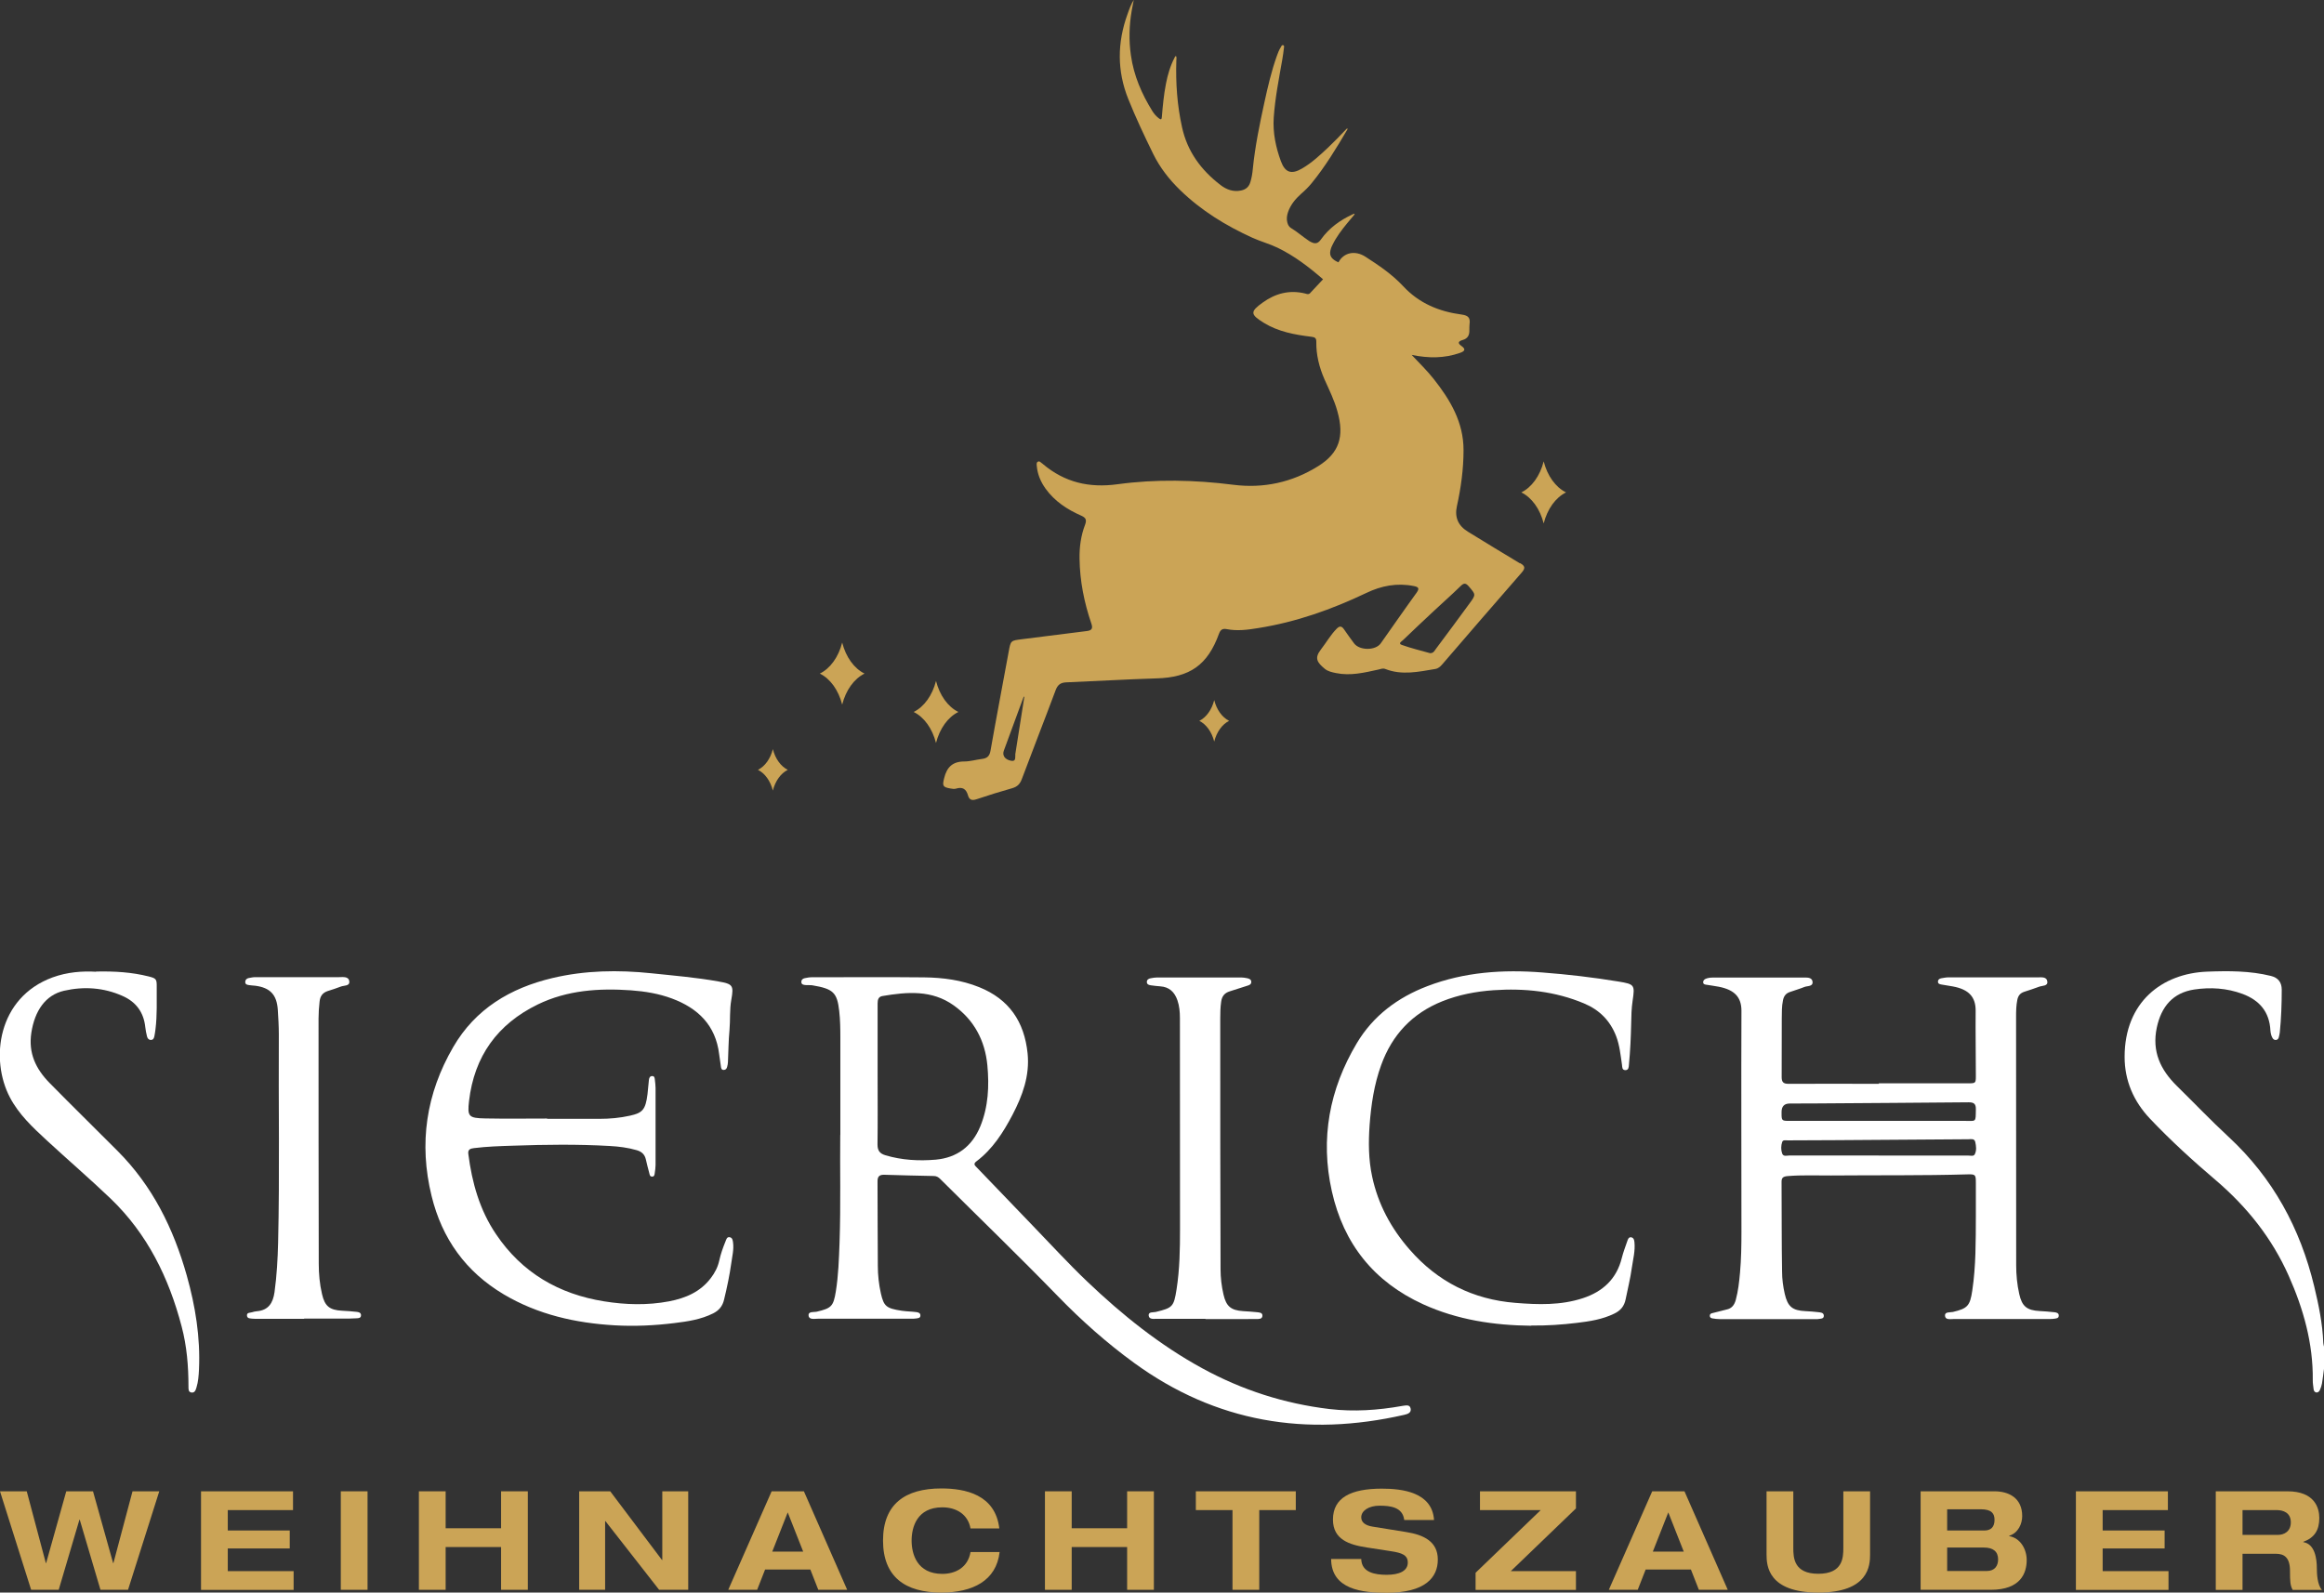 <?xml version="1.0" encoding="UTF-8"?><svg id="Ebene_2" xmlns="http://www.w3.org/2000/svg" viewBox="0 0 227.63 156.02"><rect x="0" y="0" width="227.63" height="156.02" fill="#333333" stroke="none"/><defs><style>.cls-1{fill:#fff;}.cls-1,.cls-2{stroke-width:0px;}.cls-2{fill:#cba456;}</style></defs><g id="Ebene_1-2"><path class="cls-1" d="m227.63,134.1c-.06.48-.12.97-.2,1.45-.04.21-.11.42-.2.62-.07.15-.19.28-.38.24-.17-.04-.22-.18-.24-.33-.03-.29-.09-.58-.08-.87.04-3.6-.91-6.97-2.36-10.23-1.64-3.68-4.07-6.73-7.12-9.34-2.25-1.91-4.43-3.9-6.46-6.04-1.61-1.7-2.49-3.73-2.49-6.06,0-5.38,3.68-8.18,8.08-8.35,2.09-.08,4.19-.09,6.25.42q1.06.26,1.06,1.35c0,1.4-.05,2.8-.19,4.19-.02.16-.06.32-.1.48-.04.13-.11.23-.26.25-.17.02-.28-.06-.36-.2-.13-.23-.18-.48-.2-.73-.09-1.82-1.07-2.96-2.73-3.58-1.54-.57-3.14-.67-4.74-.43-2.07.32-3.22,1.66-3.66,3.74-.49,2.33.36,4.12,1.96,5.7,1.7,1.67,3.35,3.4,5.1,5.02,4.32,4.01,6.99,8.93,8.36,14.62.44,1.83.82,3.65.89,5.54,0,.12.05.25.07.37v2.18Z"/><path class="cls-1" d="m184.02,106.13c2.93,0,5.87,0,8.8,0,.68,0,.71-.03.71-.71,0-2.13-.04-4.26-.02-6.39.01-1.34-.65-2.1-2.23-2.39-.38-.07-.75-.12-1.13-.19-.16-.03-.34-.07-.33-.29,0-.19.15-.29.32-.32.23-.04.47-.09.7-.09,2.92,0,5.83,0,8.75,0,.36,0,.89-.08.94.41.06.46-.49.39-.78.5-.49.19-1,.34-1.5.51-.38.13-.58.38-.66.79-.11.54-.12,1.09-.12,1.63,0,8.12,0,16.24.01,24.36,0,.95.09,1.89.3,2.82.27,1.22.75,1.6,2,1.67.49.02.98.07,1.47.12.19.02.43.09.4.36-.02.24-.25.24-.42.27-.16.03-.33.03-.49.03-3.12,0-6.23,0-9.35,0-.32,0-.84.12-.88-.3-.05-.43.48-.33.77-.39,1.44-.34,1.68-.6,1.9-2.1.36-2.4.34-4.82.35-7.24,0-1.11,0-2.22,0-3.33,0-.77-.04-.83-.8-.81-4.46.13-8.92.07-13.39.11-1.42.01-2.84-.06-4.26.06-.41.04-.59.15-.58.58.02,2.93,0,5.86.05,8.79,0,.72.1,1.45.26,2.16.29,1.26.75,1.64,2.03,1.7.42.02.84.05,1.25.1.23.03.53.03.55.34.01.33-.31.29-.53.33-.14.03-.29.01-.44.01-3.08,0-6.16,0-9.24,0-.23,0-.47-.03-.7-.07-.13-.02-.25-.08-.26-.24-.01-.18.11-.25.27-.28.46-.11.91-.24,1.38-.35.51-.11.75-.44.89-.92.24-.88.34-1.79.42-2.69.12-1.32.14-2.65.14-3.98,0-7.23-.03-14.46,0-21.68,0-1.34-.69-2.05-2.21-2.35-.41-.08-.83-.13-1.24-.2-.14-.02-.3-.05-.3-.25,0-.16.11-.27.25-.33.22-.09.45-.12.69-.12,2.95,0,5.9,0,8.85,0,.35,0,.85-.05.92.38.08.52-.49.42-.79.54-.47.19-.96.33-1.44.5-.38.13-.58.4-.66.8-.13.6-.11,1.2-.12,1.79-.01,1.91,0,3.82-.01,5.74,0,.51.18.66.67.66,2.95-.02,5.9,0,8.85,0Zm.05,3.68c2.79,0,5.57,0,8.36,0,1.15,0,1.08.18,1.1-1.13.01-.53-.18-.69-.7-.69-4.93.05-9.87.07-14.8.11-.91,0-1.82,0-2.73.01q-.8,0-.8.83c0,.05,0,.11,0,.16,0,.67.04.71.71.71,2.95,0,5.9,0,8.85,0Zm-.05,3.4c2.93,0,5.86,0,8.79,0,.21,0,.5.09.61-.12.2-.38.14-.82.05-1.22-.08-.36-.44-.26-.69-.26-4.37.03-8.73.06-13.1.09-1.53.01-3.06.01-4.59.02-.19,0-.45-.07-.53.16-.12.36-.13.77,0,1.13.12.33.47.19.73.19,2.91,0,5.82,0,8.73,0Z"/><path class="cls-1" d="m82.31,111.19c0-3.62,0-6.57,0-9.52,0-.87-.01-1.75-.11-2.62-.2-1.83-.61-2.18-2.62-2.52-.23-.04-.47,0-.71-.03-.18-.02-.38-.05-.38-.3,0-.22.14-.33.33-.37.21-.04.43-.09.65-.09,3.68,0,7.36-.03,11.04.01,1.84.02,3.67.26,5.4.96,2.93,1.18,4.42,3.38,4.74,6.49.22,2.2-.5,4.13-1.47,6-.91,1.73-1.95,3.38-3.55,4.58-.34.26-.13.41.05.6,1.81,1.88,3.61,3.75,5.41,5.63,1.8,1.86,3.54,3.77,5.41,5.55,3.42,3.26,7.09,6.21,11.26,8.49,3.9,2.13,8.03,3.46,12.45,3.99,2.4.28,4.75.12,7.11-.3.02,0,.04-.01.05-.01.3-.03.69-.16.79.23.11.44-.27.57-.63.65-9.57,2.18-18.43.75-26.46-5.1-2.69-1.96-5.15-4.15-7.46-6.53-3.78-3.89-7.68-7.66-11.53-11.49-.18-.18-.37-.28-.62-.28-1.6-.03-3.2-.07-4.8-.12-.5-.02-.72.13-.71.67.02,2.75,0,5.5.03,8.25,0,.91.1,1.82.3,2.71.29,1.25.52,1.46,2.04,1.69.47.07.94.07,1.41.13.19.02.43.08.42.34,0,.27-.27.26-.45.29-.16.03-.33.02-.49.02-3.02,0-6.05,0-9.07,0-.34,0-.89.13-.94-.29-.06-.46.51-.33.81-.4,1.44-.34,1.62-.53,1.86-2,.25-1.57.3-3.15.36-4.73.13-3.75.03-7.5.07-10.58Zm3.65-5.94c0,2.29.02,4.59-.01,6.88,0,.61.24.89.78,1.05,1.61.48,3.27.57,4.92.43,2.08-.19,3.55-1.29,4.36-3.24.8-1.94.89-3.98.7-6.01-.23-2.41-1.29-4.43-3.29-5.86-2.15-1.54-4.57-1.33-6.99-.92-.4.07-.47.37-.47.74,0,2.31,0,4.62,0,6.93Z"/><path class="cls-1" d="m53.59,109.61c1.71,0,3.42,0,5.14,0,1,0,2-.09,2.98-.31,1.22-.27,1.52-.58,1.71-2.1.06-.47.08-.94.14-1.41.02-.18.09-.37.32-.37.23,0,.24.19.26.35.03.27.07.54.07.81,0,2.51,0,5.02,0,7.54,0,.27-.04.54-.08.81-.02.16-.04.35-.27.34-.21,0-.23-.2-.27-.36-.11-.44-.24-.88-.33-1.32-.11-.5-.42-.77-.9-.91-.86-.25-1.75-.36-2.64-.41-3.15-.18-6.3-.14-9.44-.03-1.29.04-2.58.08-3.87.24-.35.04-.6.14-.54.57.36,2.81,1.11,5.5,2.72,7.87,2.54,3.77,6.14,5.86,10.58,6.57,2.11.34,4.24.4,6.36,0,1.61-.31,3.07-.92,4.1-2.29.39-.51.68-1.07.82-1.71.14-.64.36-1.26.61-1.87.08-.19.13-.47.42-.41.26.05.29.3.32.52.09.68-.08,1.34-.17,2-.17,1.21-.42,2.4-.71,3.59-.15.65-.5,1.06-1.07,1.35-1.2.6-2.49.79-3.8.95-1.94.24-3.89.33-5.83.22-3.84-.22-7.54-1.05-10.89-3.04-3.71-2.21-6.04-5.45-7.06-9.64-1.26-5.15-.53-10.02,2.12-14.58,2.17-3.74,5.59-5.78,9.71-6.76,3.21-.76,6.45-.81,9.71-.47,2.19.23,4.38.41,6.55.8,1.42.25,1.52.38,1.27,1.79-.18.99-.09,2-.18,2.99-.1,1.03-.1,2.07-.15,3.11,0,.16-.04.33-.08.48-.04.17-.14.3-.34.3-.22,0-.25-.18-.27-.34-.06-.4-.12-.79-.17-1.19-.34-2.84-2.07-4.52-4.63-5.47-1.29-.48-2.64-.7-4-.8-3.14-.22-6.24-.02-9.13,1.38-3.96,1.93-6.23,5.08-6.74,9.47-.17,1.5-.06,1.67,1.58,1.7,2.02.04,4.04.01,6.07.01,0,0,0,0,0,.01Z"/><path class="cls-1" d="m149.98,129.88c-3.65-.04-7.22-.57-10.58-2.1-4.82-2.2-7.8-5.92-8.95-11.08-1.15-5.15-.24-9.99,2.44-14.49,1.6-2.69,4.01-4.49,6.92-5.6,3.63-1.39,7.41-1.64,11.24-1.34,2.5.19,5,.48,7.48.89,1.58.26,1.61.33,1.38,1.89-.11.73-.13,1.49-.14,2.23-.03,1.35-.09,2.69-.22,4.03-.02.23-.02.52-.34.53-.35,0-.31-.32-.34-.53-.14-.95-.23-1.91-.58-2.82-.59-1.51-1.63-2.55-3.12-3.18-2.85-1.2-5.84-1.51-8.89-1.3-1.71.12-3.39.44-5,1.08-2.95,1.18-4.93,3.29-6,6.26-.69,1.9-.98,3.87-1.13,5.87-.12,1.7-.11,3.38.25,5.05.58,2.72,1.86,5.08,3.68,7.16,2.74,3.14,6.19,4.88,10.36,5.21,2.22.18,4.44.25,6.6-.46,1.95-.64,3.3-1.88,3.81-3.93.14-.56.35-1.11.54-1.66.06-.18.13-.42.4-.37.23.05.28.27.3.47.09.86-.14,1.7-.26,2.54-.14,1.03-.4,2.03-.6,3.05-.14.71-.52,1.13-1.13,1.42-1.15.56-2.39.75-3.64.9-1.48.18-2.97.28-4.47.26Z"/><path class="cls-1" d="m9.42,95.18c1.84-.04,3.49.07,5.1.47.8.2.84.26.83,1.08-.01,1.36.05,2.73-.12,4.09-.03.23-.06.47-.11.7-.04.19-.11.36-.34.36-.22,0-.33-.15-.38-.34-.07-.3-.14-.6-.17-.91-.15-1.46-.91-2.48-2.23-3.06-1.84-.82-3.78-.95-5.72-.51-1.84.42-2.88,1.98-3.21,4.11-.31,2.02.45,3.56,1.78,4.92,2.21,2.25,4.46,4.45,6.68,6.68,3.41,3.42,5.46,7.58,6.76,12.18.85,3.02,1.34,6.07,1.2,9.21-.03.6-.07,1.2-.25,1.78-.07.24-.17.54-.5.48-.3-.05-.28-.35-.28-.58,0-1.99-.16-3.97-.67-5.89-1.25-4.77-3.36-9.08-6.96-12.53-2.04-1.95-4.18-3.79-6.25-5.7-1.36-1.26-2.73-2.53-3.61-4.21-1.96-3.73-1.22-9.78,4.19-11.76,1.43-.52,2.91-.63,4.24-.55Z"/><path class="cls-1" d="m118.07,129.2c-1.58,0-3.17,0-4.75,0-.31,0-.77.09-.81-.32-.04-.39.44-.29.69-.35,1.66-.4,1.77-.51,2.04-2.21.31-1.97.34-3.95.34-5.93,0-6.88,0-13.76-.01-20.64,0-.61-.05-1.2-.25-1.77-.28-.79-.79-1.29-1.67-1.35-.31-.02-.62-.06-.92-.1-.18-.03-.38-.07-.4-.3-.01-.24.16-.36.37-.39.21-.04.43-.08.65-.08,2.73,0,5.46,0,8.2,0,.2,0,.4.03.59.07.2.04.41.11.42.36,0,.25-.19.32-.39.38-.57.18-1.14.37-1.72.55-.51.16-.77.48-.84,1.02-.08.54-.09,1.09-.09,1.63,0,8.19,0,16.38.03,24.57,0,.83.1,1.67.29,2.49.27,1.16.73,1.54,1.93,1.62.44.03.87.05,1.31.1.24.03.59.02.57.36-.02.34-.37.31-.6.31-1.06.02-2.11,0-3.17.01-.6,0-1.2,0-1.8,0Z"/><path class="cls-1" d="m29.78,129.2c-1.51,0-3.02,0-4.54,0-.16,0-.33.01-.49-.01-.22-.03-.54.01-.56-.31-.02-.31.3-.26.49-.32.16-.05.32-.09.48-.1,1.15-.1,1.58-.82,1.73-1.88.22-1.61.31-3.22.35-4.84.16-6.81.03-13.61.07-20.42,0-.8-.05-1.6-.1-2.4-.1-1.47-.75-2.16-2.21-2.35-.2-.03-.4-.02-.6-.06-.18-.03-.38-.05-.38-.31,0-.21.14-.34.33-.38.21-.04.43-.09.65-.09,2.73,0,5.46,0,8.2,0,.38,0,.94-.1,1.01.4.07.49-.51.4-.82.52-.42.17-.86.3-1.29.44-.51.17-.75.51-.8,1.05-.06.54-.1,1.09-.1,1.63,0,8.01,0,16.02.02,24.03,0,1,.09,2,.32,2.98.27,1.19.75,1.57,1.98,1.63.47.02.94.06,1.41.11.19.02.43.07.43.33,0,.29-.25.29-.43.3-.44.03-.87.03-1.31.03-1.27,0-2.55,0-3.82,0Z"/><path class="cls-2" d="m0,146.1h2.62l1.87,7.03h.03l1.97-7.03h2.62l1.97,7.03h.03l1.87-7.03h2.62l-3.06,9.65h-2.7l-2.03-6.87h-.03l-2.03,6.87h-2.7L0,146.1Z"/><path class="cls-2" d="m19.68,146.1h9.02v1.84h-6.39v2h6.07v1.76h-6.07v2.22h6.45v1.84h-9.07v-9.65Z"/><path class="cls-2" d="m33.38,146.1h2.62v9.65h-2.62v-9.65Z"/><path class="cls-2" d="m41.03,146.1h2.62v3.62h5.43v-3.62h2.62v9.65h-2.62v-4.19h-5.43v4.19h-2.62v-9.65Z"/><path class="cls-2" d="m64.87,146.1h2.54v9.65h-2.85l-5.26-6.73h-.03v6.73h-2.54v-9.65h3.04l5.07,6.73h.03v-6.73Z"/><path class="cls-2" d="m79.37,153.76h-4.43l-.78,1.99h-2.83l4.25-9.65h3.16l4.24,9.65h-2.83l-.78-1.99Zm-2.22-5.58l-1.51,3.83h3.03l-1.51-3.83Z"/><path class="cls-2" d="m95.06,149.75c-.24-1.39-1.39-2.08-2.76-2.08-2.49,0-3.01,1.95-3.01,3.26s.53,3.26,3.01,3.26c1.27,0,2.5-.61,2.76-2.14h2.85c-.32,2.81-2.64,3.97-5.71,3.97-3.51,0-5.71-1.51-5.71-5.1s2.19-5.1,5.71-5.1c2.33,0,5.29.59,5.68,3.92h-2.83Z"/><path class="cls-2" d="m102.35,146.1h2.62v3.62h5.43v-3.62h2.62v9.65h-2.62v-4.19h-5.43v4.19h-2.62v-9.65Z"/><path class="cls-2" d="m120.71,147.94h-3.58v-1.84h9.79v1.84h-3.58v7.81h-2.62v-7.81Z"/><path class="cls-2" d="m137.54,148.9c-.16-1.26-1.37-1.39-2.42-1.39s-1.79.49-1.79,1.14c0,.51.43.8,1.11.91l3.29.53c1.76.28,3.1.95,3.1,2.7s-1.22,3.25-5.02,3.25c-2.35,0-5.41-.3-5.43-3.31h2.95c.03,1.33,1.35,1.55,2.49,1.55,1.23,0,2.07-.37,2.07-1.2,0-.74-.59-.95-1.64-1.11l-2.39-.37c-1.68-.26-3.3-.76-3.3-2.73,0-2.15,1.76-3.03,4.79-3.03,1.99,0,4.93.34,5.11,3.07h-2.91Z"/><path class="cls-2" d="m144.53,154.08l6.38-6.14h-5.95v-1.84h9.4v1.68l-6.38,6.14h6.38v1.84h-9.83v-1.68Z"/><path class="cls-2" d="m165.62,153.76h-4.43l-.78,1.99h-2.83l4.25-9.65h3.16l4.24,9.65h-2.83l-.78-1.99Zm-2.22-5.58l-1.51,3.83h3.03l-1.51-3.83Z"/><path class="cls-2" d="m173.03,146.1h2.62v5.54c0,.95.04,2.54,2.45,2.54s2.45-1.59,2.45-2.54v-5.54h2.62v6.19c0,1.08-.13,3.73-5.07,3.73s-5.07-2.65-5.07-3.73v-6.19Z"/><path class="cls-2" d="m188.1,146.1h7.25c1.41,0,2.72.65,2.72,2.43,0,.74-.38,1.65-1.28,1.93v.03c1.12.19,1.72,1.3,1.72,2.34,0,1.28-.59,2.92-3.51,2.92h-6.88v-9.65Zm2.62,3.84h3.65c.61,0,.99-.32.99-1.04,0-.61-.27-1.04-1.35-1.04h-3.29v2.08Zm0,3.97h3.87c.81,0,1.12-.53,1.12-1.14,0-.76-.47-1.16-1.39-1.16h-3.6v2.3Z"/><path class="cls-2" d="m203.32,146.1h9.02v1.84h-6.39v2h6.07v1.76h-6.07v2.22h6.45v1.84h-9.07v-9.65Z"/><path class="cls-2" d="m217.03,146.1h7.02c2.68,0,3.12,1.64,3.12,2.62,0,1.18-.47,1.93-1.57,2.33v.03c1.15.18,1.33,1.64,1.33,2.58,0,.47.04,1.61.5,2.1h-2.87c-.24-.45-.26-.84-.26-1.85,0-1.35-.58-1.69-1.39-1.69h-3.26v3.54h-2.62v-9.65Zm2.62,4.27h3.47c.58,0,1.26-.32,1.26-1.23,0-.96-.76-1.2-1.39-1.2h-3.34v2.43Z"/><path class="cls-2" d="m148.86,55.18c-1.7-1.01-3.39-2.06-5.08-3.09q-1.44-.88-1.08-2.5c.4-1.81.65-3.64.65-5.5,0-2.73-1.3-4.91-2.92-6.96-.64-.81-1.39-1.54-2.16-2.36,1.67.34,3.21.34,4.74-.2.45-.16.6-.35.13-.68-.43-.3-.26-.47.12-.58.51-.14.68-.49.66-.98,0-.2,0-.39.02-.59.08-.58-.11-.83-.75-.92-2.21-.29-4.18-1.09-5.75-2.78-1.07-1.15-2.38-2.04-3.7-2.89-1.01-.65-2.13-.42-2.64.55-.08-.04-.17-.08-.25-.12-.54-.31-.68-.66-.48-1.25.04-.12.09-.24.15-.35.37-.76.88-1.43,1.41-2.08.25-.31.51-.61.76-.91-.02-.02-.03-.03-.05-.05-.05.02-.11.03-.16.06-1.22.57-2.29,1.33-3.09,2.45-.23.33-.46.44-.76.35-.13-.04-.25-.1-.37-.17-.62-.4-1.17-.91-1.81-1.29-.2-.12-.3-.32-.36-.55-.09-.35-.04-.68.07-1.01.25-.72.72-1.29,1.28-1.79.37-.32.72-.66,1.03-1.04,1.34-1.64,2.43-3.44,3.5-5.26.02-.03.04-.07-.02-.11-.04.04-.1.08-.14.13-.56.6-1.14,1.18-1.73,1.75-.8.75-1.6,1.5-2.55,2.05-1.04.61-1.66.4-2.07-.72-.5-1.37-.8-2.79-.7-4.27.13-1.92.51-3.81.84-5.7.07-.37.11-.75.16-1.13.01-.09.05-.22-.07-.26-.13-.05-.18.09-.23.18-.18.28-.3.59-.41.91-.52,1.47-.87,2.98-1.2,4.49-.47,2.16-.92,4.33-1.14,6.54-.04.44-.11.87-.24,1.29-.14.46-.43.72-.9.82-.77.17-1.45-.09-2.03-.54-1.89-1.45-3.24-3.27-3.76-5.65-.48-2.16-.63-4.34-.56-6.54,0-.15.05-.3-.03-.44-.1.02-.11.09-.14.15-.42.81-.68,1.68-.85,2.58-.21,1.07-.31,2.16-.4,3.25-.02.24-.09.27-.28.13-.25-.19-.46-.42-.63-.69-1.06-1.7-1.84-3.5-2.12-5.5-.21-1.46-.17-2.92.08-4.37.06-.35.13-.7.2-1.05-.28.44-.44.91-.61,1.39-1.01,2.79-1.04,5.56.08,8.34.73,1.82,1.57,3.59,2.43,5.35.66,1.34,1.56,2.5,2.62,3.53,2.07,2.02,4.5,3.51,7.12,4.7.8.36,1.66.59,2.45.97,1.65.8,3.08,1.9,4.45,3.09l-1.3,1.39c-.19.13-.33.03-.47,0-1.52-.37-2.89-.01-4.14.89-1.24.89-1.23,1.16.1,1.98,1.43.88,3.03,1.17,4.66,1.37.33.04.5.11.49.5-.02,1.28.29,2.5.8,3.67.46,1.03.97,2.05,1.27,3.15.69,2.46.18,4.07-1.89,5.36-2.54,1.59-5.36,2.2-8.32,1.82-3.78-.48-7.57-.56-11.33-.05-2.79.38-5.17-.18-7.3-1.97-.03-.03-.06-.06-.1-.08-.12-.08-.23-.25-.4-.16-.16.08-.12.27-.11.41.07.82.38,1.56.86,2.23.89,1.24,2.13,2.05,3.5,2.65.47.21.54.43.37.89-.41,1.07-.56,2.19-.54,3.33.03,2.17.45,4.28,1.15,6.33.16.46.09.69-.43.75-2.12.26-4.23.54-6.35.8-1.12.14-1.11.13-1.31,1.22-.59,3.23-1.21,6.46-1.78,9.7-.09.53-.33.75-.83.81-.58.07-1.16.25-1.74.25-1.14,0-1.71.56-1.97,1.63-.18.73-.16.88.58,1.01.19.03.41.08.58.02.64-.2,1,.04,1.17.65.13.46.39.54.84.39,1.16-.39,2.32-.75,3.49-1.08.49-.14.76-.4.94-.88,1.09-2.91,2.23-5.81,3.32-8.73.19-.5.46-.73,1-.76,2.96-.12,5.91-.3,8.87-.39,3.26-.09,5.01-1.29,6.13-4.38.14-.38.34-.52.73-.45,1.05.21,2.09.07,3.12-.1,3.71-.59,7.21-1.83,10.58-3.44,1.48-.71,3-1,4.63-.68.45.09.62.2.29.66-1.19,1.64-2.34,3.31-3.51,4.96-.51.72-2.08.71-2.61,0-.34-.46-.67-.91-.99-1.38-.23-.34-.44-.34-.72-.05-.6.61-1.02,1.36-1.54,2.03-.66.85-.37,1.27.39,1.9.31.25.7.33,1.09.41,1.41.29,2.77-.04,4.13-.34.23-.05.46-.16.7-.06,1.63.64,3.26.27,4.89,0,.3-.05.5-.24.69-.46,2.59-3,5.17-6.01,7.78-8.99.39-.45.31-.65-.16-.92Zm-49.41,18.75c-.04.25.1.7-.42.6-.59-.11-.88-.51-.71-.98.51-1.41,1.03-2.81,1.55-4.22.13-.36.27-.72.4-1.08.02,0,.04.01.06.02-.3,1.88-.59,3.77-.89,5.65Zm44.5-14.83c-1.09,1.49-2.19,2.98-3.3,4.46-.14.18-.23.44-.58.43-.89-.25-1.85-.48-2.77-.81-.39-.14-.01-.35.11-.46,1.02-.98,2.05-1.95,3.08-2.91.86-.8,1.74-1.58,2.58-2.4.3-.29.48-.32.78.02.7.82.73.81.1,1.67Z"/><path class="cls-2" d="m93.87,69.75c-1.02-.5-1.83-1.62-2.19-3.04-.36,1.42-1.17,2.54-2.19,3.04,1.02.5,1.83,1.62,2.19,3.04.36-1.42,1.17-2.54,2.19-3.04Z"/><path class="cls-2" d="m118.93,68.59c-.24.95-.78,1.69-1.46,2.03.68.34,1.22,1.08,1.46,2.03.24-.95.78-1.69,1.46-2.03-.68-.34-1.22-1.08-1.46-2.03Z"/><path class="cls-2" d="m75.7,73.39c-.24.95-.78,1.69-1.46,2.03.68.34,1.22,1.08,1.46,2.03.24-.95.78-1.69,1.46-2.03-.68-.34-1.22-1.08-1.46-2.03Z"/><path class="cls-2" d="m82.49,62.95c-.36,1.42-1.17,2.54-2.19,3.04,1.02.5,1.83,1.62,2.19,3.04.36-1.42,1.17-2.54,2.19-3.04-1.02-.5-1.83-1.62-2.19-3.04Z"/><path class="cls-2" d="m151.2,45.2c-.36,1.42-1.17,2.54-2.19,3.04,1.02.5,1.83,1.62,2.19,3.04.36-1.42,1.17-2.54,2.19-3.04-1.02-.5-1.83-1.62-2.19-3.04Z"/></g></svg>
